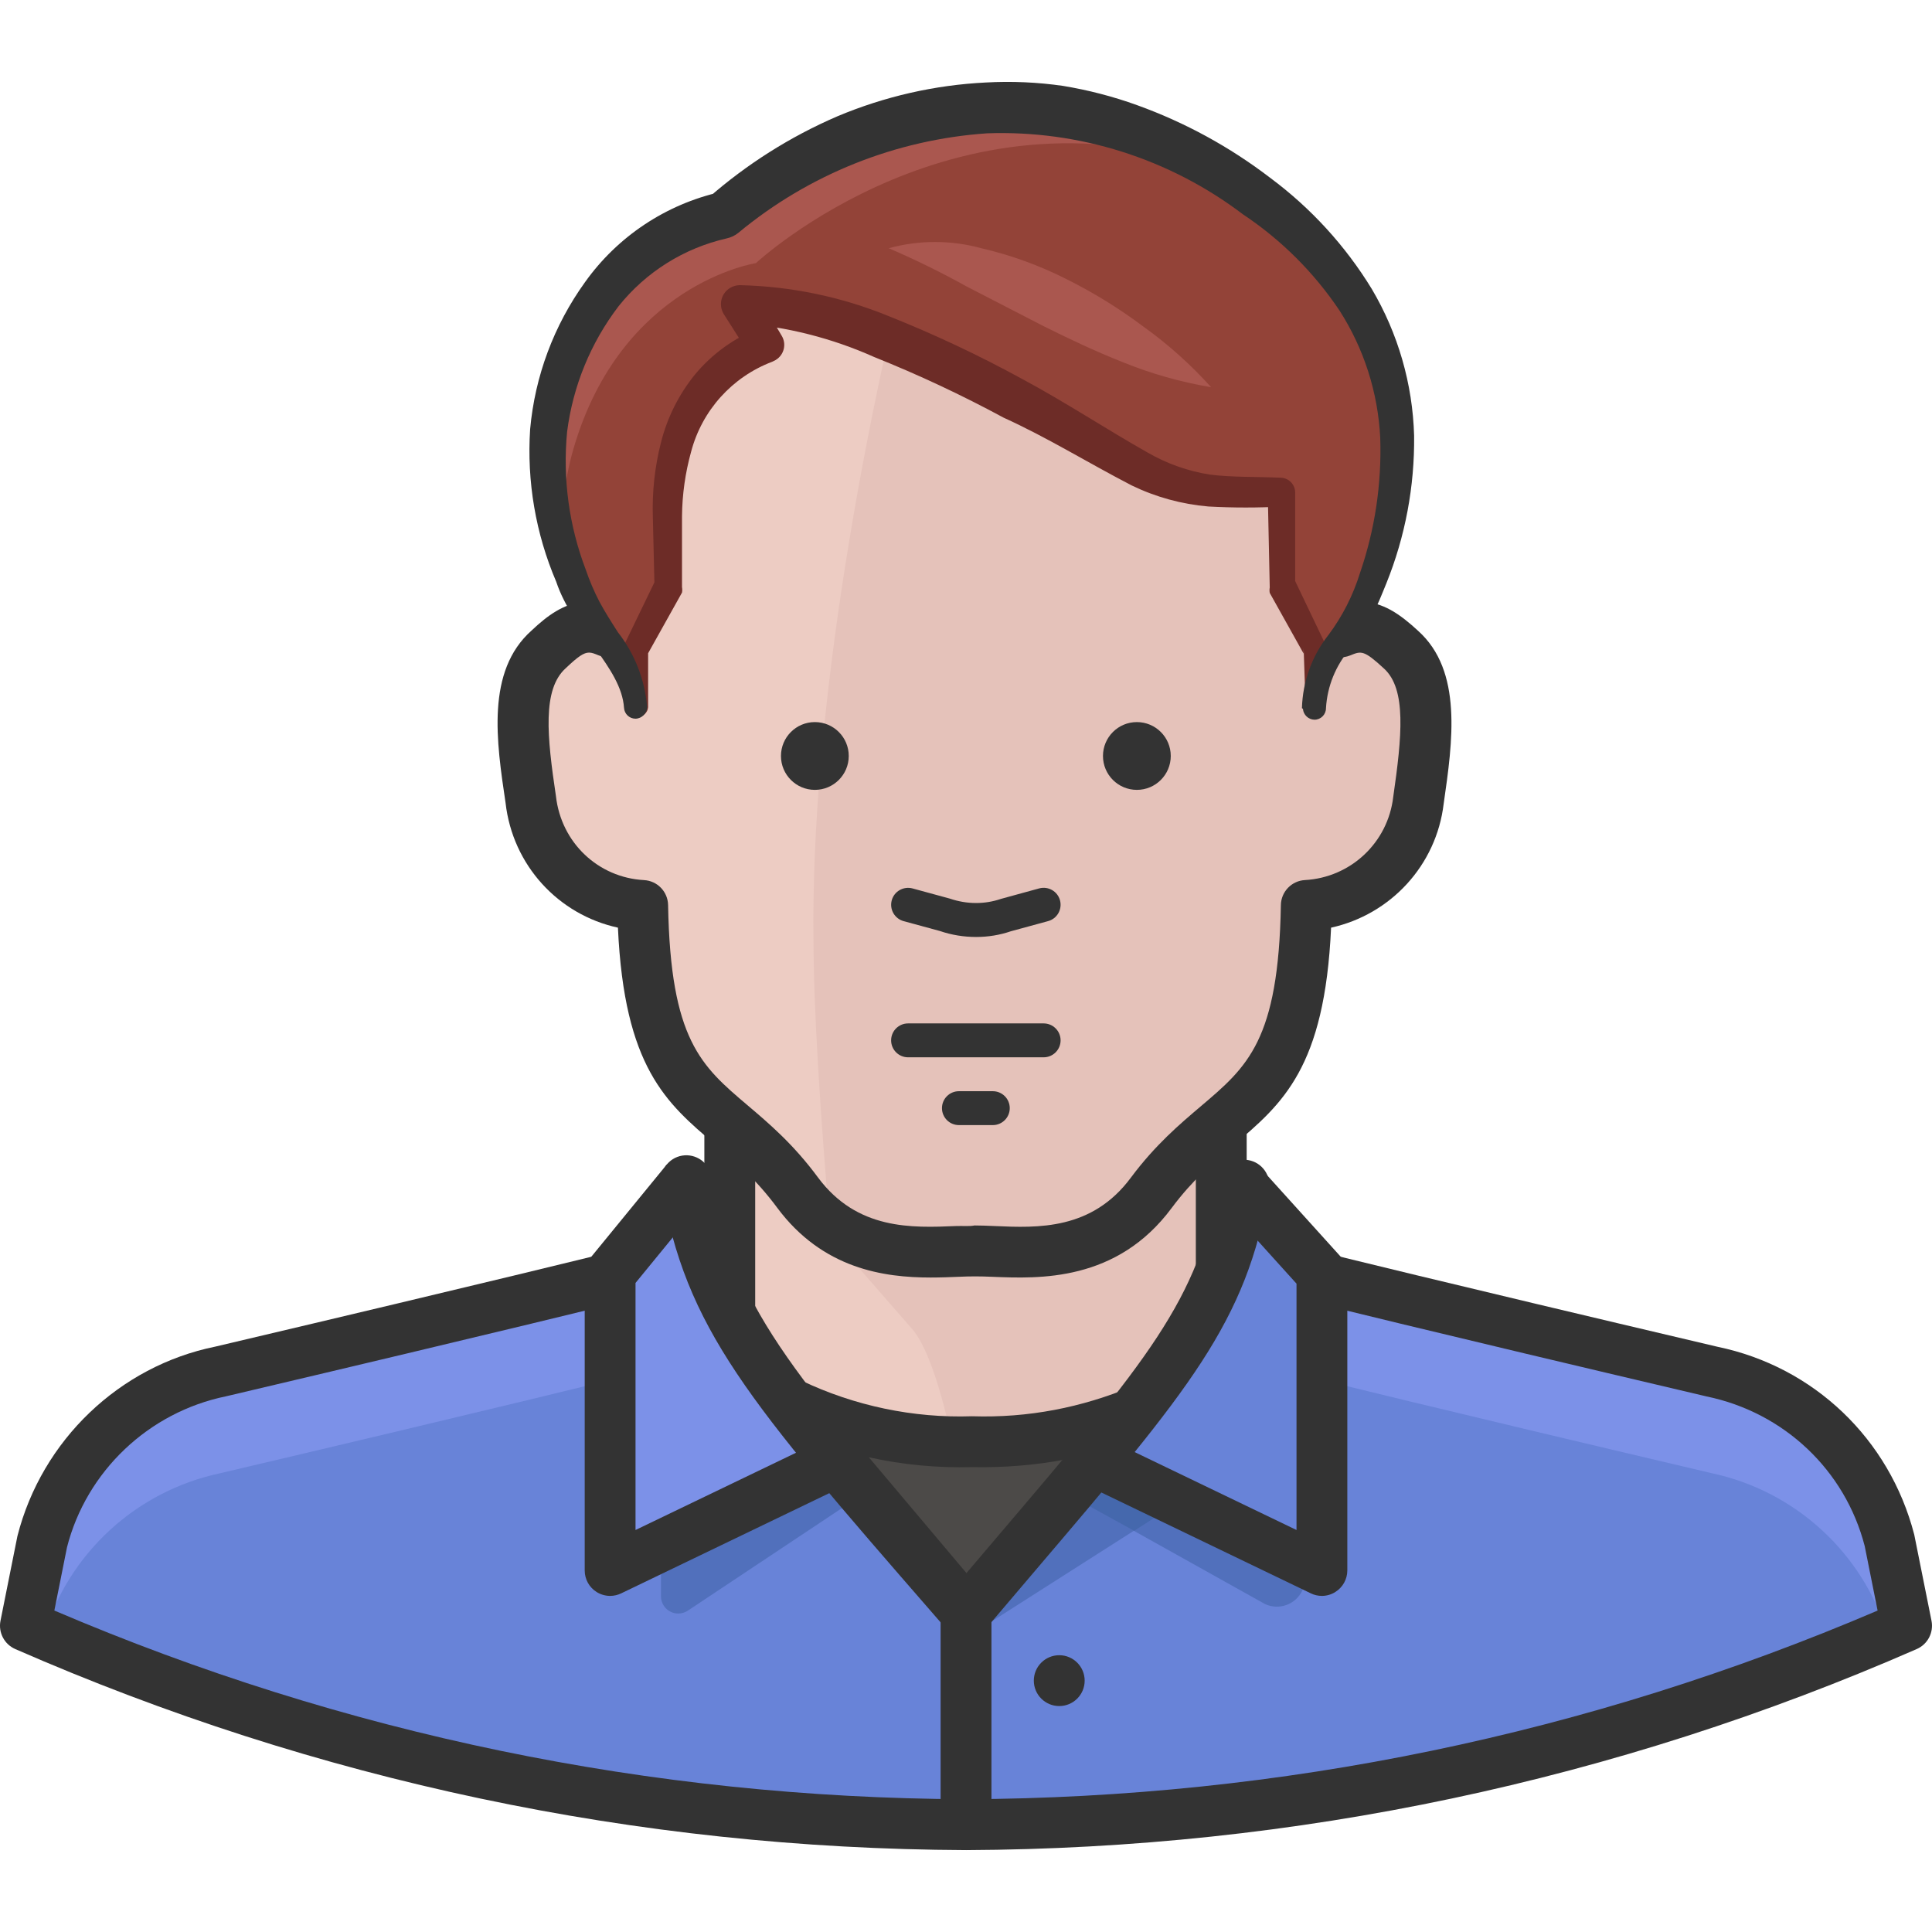 <?xml version="1.0" encoding="iso-8859-1"?>
<!-- Generator: Adobe Illustrator 19.0.0, SVG Export Plug-In . SVG Version: 6.00 Build 0)  -->
<svg version="1.1" id="Capa_1" xmlns="http://www.w3.org/2000/svg" xmlns:xlink="http://www.w3.org/1999/xlink" x="0px" y="0px"
	 viewBox="0 0 511.993 511.993" style="enable-background:new 0 0 511.993 511.993;" xml:space="preserve">
<path style="fill:#EDCCC3;" d="M193.398,297.349v62.877c15.54,20.3,33.415,43.295,65.123,53.895
	c31.798-10.599,49.583-33.594,65.123-53.895v-62.877H193.398z"/>
<path style="fill:#E5C2BA;" d="M257.892,413.133c0.036,0.18,0.036,0.359,0,0.539h0.539c31.798-10.599,49.583-33.594,65.123-53.895
	V296.9H193.487l47.876,54.883C250.167,361.035,256.095,400.827,257.892,413.133z"/>
<path style="fill:#333333;" d="M258.52,420.858c-0.719,0-1.446-0.117-2.138-0.35c-34.026-11.372-53.05-36.217-68.339-56.185
	c-0.898-1.177-1.383-2.614-1.383-4.096v-62.877h13.474v60.596c14.219,18.54,30.513,39.002,58.386,49.044
	c27.837-10.006,44.149-30.486,58.386-49.044v-60.596h13.474v62.877c0,1.482-0.494,2.919-1.383,4.096
	c-15.306,19.995-34.358,44.867-68.348,56.194C259.958,420.741,259.239,420.858,258.52,420.858z"/>
<path style="fill:#EDCCC3;" d="M258.251,331.483c11.408,0,32.516,3.952,46.888-15.45c20.121-26.947,40.062-20.57,41.05-76.081
	c15.378-0.853,27.926-12.638,29.732-27.935c2.425-16.887,4.222-31.888-4.671-39.882c-7.096-6.557-10.33-7.006-15.989-4.671
	c0,0,0.988-21.468,0.988-33.145c0.449-49.224-24.432-89.825-97.999-89.825s-98.807,40.78-97.909,89.825
	c0,11.677,0.898,33.145,0.898,33.145c-5.569-2.335-8.982-1.886-15.899,4.671c-8.982,7.994-7.186,22.995-4.671,39.882
	c1.734,15.297,14.264,27.109,29.642,27.935c0.988,55.512,20.929,48.865,41.05,76.081
	C225.645,335.255,246.933,331.572,258.251,331.483z"/>
<path style="fill:#E5C2BA;" d="M355.261,167.463c0,0,0.988-21.468,0.988-33.145c0.449-49.224-24.432-89.825-97.999-89.825
	c-4.042,0-7.994,0-11.767,0.449c-17.965,66.38-31.708,145.336-30.9,204.351c0,17.965,1.886,47.068,4.312,75.363
	c13.294,9.611,29.103,7.096,38.355,7.006c11.408,0,32.516,3.952,46.888-15.45c20.121-26.947,40.062-20.57,41.05-76.081
	c15.378-0.853,27.926-12.638,29.732-27.935c2.425-16.887,4.222-31.888-4.671-39.882C364.154,165.577,360.92,165.127,355.261,167.463
	z"/>
<path style="fill:#333333;" d="M246.628,338.552c-12.333,0-28.609-2.264-40.673-18.504c-5.605-7.581-11.174-12.306-16.564-16.878
	c-12.809-10.869-23.956-20.327-25.636-57.335c-15.791-3.44-27.9-16.528-29.777-33.064c-2.425-16.24-5.21-34.915,6.89-45.676
	c4.348-4.123,8.47-6.979,13.33-7.527c-0.26-7.348-0.593-18.046-0.593-25.259c-0.53-28.636,7.743-52.547,23.929-69.03
	c17.938-18.27,45.101-27.531,80.716-27.531c35.418,0,62.446,9.153,80.33,27.199c16.465,16.609,24.666,39.963,24.405,69.425
	c0,7.168-0.359,17.857-0.647,25.205c4.788,0.557,8.902,3.368,13.483,7.608c11.821,10.626,9.144,29.301,6.764,45.793
	c-1.931,16.339-14.067,29.391-29.84,32.858c-1.68,37.178-12.899,46.664-25.78,57.587c-5.354,4.527-10.878,9.207-16.429,16.653
	c-14.561,19.654-35.175,18.791-47.517,18.288c-3.315-0.144-5.812-0.153-9.081,0C251.73,338.453,249.277,338.552,246.628,338.552z
	 M156.111,172.942c-1.383,0-2.865,0.979-6.135,4.087c-6.324,5.623-5.003,18.163-2.641,33.999
	c1.401,12.315,11.201,21.549,23.336,22.205c3.53,0.189,6.315,3.072,6.378,6.611c0.638,35.741,8.758,42.631,21.055,53.059
	c5.695,4.833,12.153,10.303,18.675,19.142c10.384,13.968,24.908,13.357,36.586,12.863c1.77-0.072,3.602,0.126,4.886-0.153
	c1.608,0,3.395,0.072,5.327,0.153c11.489,0.521,25.825,1.087,36.145-12.872c6.485-8.686,12.89-14.102,18.531-18.89
	c12.378-10.492,20.552-17.417,21.19-53.311c0.063-3.53,2.838-6.413,6.369-6.611c12.135-0.674,21.98-9.917,23.399-21.998
	c2.309-16.061,3.575-28.636-2.47-34.079c-5.336-4.94-6.018-4.644-8.92-3.458c-2.12,0.871-4.563,0.602-6.449-0.719
	c-1.877-1.32-2.955-3.521-2.847-5.821c0.009-0.207,0.979-21.45,0.979-32.831c0.234-25.789-6.665-45.918-20.498-59.877
	c-15.261-15.405-39.074-23.211-70.764-23.211c-31.87,0-55.79,7.905-71.105,23.498c-13.779,14.04-20.534,34.044-20.067,59.464
	c0,11.524,0.889,32.768,0.898,32.984c0.099,2.3-0.988,4.491-2.883,5.812c-1.886,1.32-4.321,1.581-6.449,0.683
	C157.629,173.257,156.884,172.942,156.111,172.942z"/>
<path style="fill:#934338;" d="M334.602,52.937c-76.531-57.847-142.911,3.862-142.911,3.862
	c-22.007,5.309-39.02,22.771-43.745,44.912c-4.689,18.764-2.623,38.571,5.839,55.961c4.581,10.599,15.001,19.761,15.001,30.001
	v-15.719l8.084-16.348v-19.851c0-26.408,12.845-39.792,26.139-44.912l-6.737-10.869c24.702,0,55.242,15.54,76.8,26.947
	c26.049,14.102,34.493,22.905,53.895,22.905h12.575v25.78l8.444,16.258v15.719c0-12.126,8.982-17.516,13.204-27.935
	C372.687,132.521,381.131,88.148,334.602,52.937z"/>
<path style="fill:#AA574F;" d="M151.988,118.868c12.755-43.745,48.326-49.134,48.326-49.134s54.613-50.841,124.138-23.893
	c-71.86-45.182-132.761,10.959-132.761,10.959c-22.007,5.309-39.02,22.771-43.745,44.912c-4.078,14.758-3.665,30.388,1.168,44.912
	C148.422,137.273,149.401,127.877,151.988,118.868z"/>
<path style="fill:#4C4A48;" d="M302.714,373.61c-14.21,5.937-29.516,8.812-44.912,8.443c-16.716,0.548-33.325-2.928-48.415-10.15
	l46.799,55.512L302.714,373.61z"/>
<path style="fill:#333333;" d="M256.122,437.79l-72.057-85.477l28.232,13.51c14.058,6.728,29.741,10.024,45.29,9.494
	c14.929,0.485,29.112-2.317,42.541-7.923l26.408-11.021L256.122,437.79z M230.244,386.186l26.013,30.855l26.211-30.298
	c-8.129,1.563-16.447,2.21-24.819,2.057C248.523,389.033,239.289,388.207,230.244,386.186z"/>
<path style="fill:#7C91E8;" d="M500.777,408.372c-5.875-22.735-24.163-40.152-47.158-44.912
	c-76.351-17.965-103.298-24.702-103.298-24.702h-27.576c-9.611,22.905-28.385,43.295-66.74,88.657
	c-38.175-43.924-57.308-65.213-66.829-88.657h-27.486c0,0-26.947,6.737-103.298,24.702c-23.022,4.707-41.337,22.142-47.158,44.912
	l-4.491,22.456c78.623,34.403,163.445,52.35,249.263,52.727c85.818-0.377,170.64-18.324,249.263-52.727L500.777,408.372z"/>
<path style="fill:#6883D8;" d="M453.619,390.407c-76.351-17.965-103.298-24.702-103.298-24.702h-43.385
	c-11.138,15.45-26.947,33.864-50.931,61.709c-23.803-26.947-39.972-45.9-51.29-61.709h-43.026c0,0-26.947,6.737-103.298,24.702
	c-22.187,4.698-40.08,21.073-46.709,42.756c77.321,32.741,160.355,49.862,244.323,50.392c83.932-0.539,166.939-17.66,244.233-50.392
	C493.618,411.498,475.77,395.132,453.619,390.407z"/>
<g>
	<polygon style="fill:#5170BC;" points="256.005,427.415 262.562,429.84 312.146,398.222 289.689,386.994 	"/>
	<path style="fill:#5170BC;" d="M325.619,326.273l-42.667,69.614l52.278,29.193c3.737,1.734,8.165,0.117,9.908-3.611
		c0.44-0.952,0.683-1.985,0.692-3.036v-67.368L325.619,326.273z"/>
</g>
<polygon style="fill:#4568AD;" points="289.689,386.994 282.953,395.977 300.558,405.678 312.146,398.222 "/>
<path style="fill:#5170BC;" d="M188.727,337.77l-13.564,13.294v71.86c-0.054,2.533,1.958,4.626,4.482,4.671
	c0.961,0.018,1.904-0.26,2.704-0.808l46.709-31.079L188.727,337.77z"/>
<g>
	<path style="fill:#333333;" d="M256.032,490.292c-87.292-0.386-172.05-18.306-251.994-53.284c-2.901-1.276-4.527-4.392-3.907-7.5
		l4.491-22.456c6.494-25.438,27.037-45.011,52.413-50.185c75.12-17.704,102.741-24.576,103.02-24.639l3.252,13.069
		c-0.269,0.072-27.944,6.952-103.379,24.729c-20.552,4.195-37.035,19.887-42.173,40.017l-3.35,16.761
		c76.782,32.813,158.046,49.637,241.619,50.005c83.51-0.368,164.765-17.183,241.556-49.996l-3.422-17.112
		c-5.192-20.031-21.279-35.373-41.921-39.64c-75.704-17.803-103.289-24.693-103.559-24.765l3.261-13.069
		c0.269,0.072,27.81,6.934,103.208,24.675c25.528,5.291,45.568,24.378,52.143,49.79l4.572,22.815c0.62,3.108-0.997,6.225-3.907,7.5
		C428.019,471.977,343.261,489.906,256.032,490.292z"/>
	<rect x="249.268" y="427.505" style="fill:#333333;" width="13.474" height="56.23"/>
</g>
<path style="fill:#7C91E8;" d="M161.689,337.591v78.507l60.632-29.193c-21.558-23.714-34.223-42.218-40.421-74.105L161.689,337.591z
	"/>
<path style="fill:#6883D8;" d="M330.2,315.314c-6.378,27.325-20.435,52.26-40.511,71.86l60.632,28.924v-78.507L330.2,315.314z"/>
<g>
	<path style="fill:#333333;" d="M161.689,422.924c-1.249,0-2.488-0.35-3.584-1.033c-1.967-1.231-3.153-3.386-3.153-5.704v-78.596
		c0-1.554,0.539-3.063,1.518-4.267l20.211-24.702l10.429,8.524l-18.692,22.842v65.473l50.975-24.54l5.839,12.144L164.6,422.259
		C163.684,422.699,162.686,422.924,161.689,422.924z"/>
	<path style="fill:#333333;" d="M350.321,422.924c-0.997,0-2.003-0.216-2.919-0.665l-60.632-29.193l5.839-12.144l50.975,24.54
		v-65.284l-18.387-20.354l9.997-9.036l20.121,22.268c1.114,1.24,1.734,2.847,1.734,4.518v78.596c0,2.317-1.195,4.473-3.153,5.704
		C352.809,422.565,351.57,422.924,350.321,422.924z"/>
	<path style="fill:#333333;" d="M256.005,434.152c-1.949,0-3.8-0.844-5.084-2.317l-3.359-3.862
		c-49.323-56.706-65.931-75.812-72.309-113.969c-0.611-3.674,1.868-7.15,5.533-7.761c3.665-0.593,7.141,1.868,7.752,5.533
		c5.677,33.99,20.094,50.913,67.404,105.31l8.264-9.728c40.008-46.987,53.482-62.823,58.808-94.415
		c0.611-3.665,3.979-6.207,7.761-5.515c3.665,0.611,6.144,4.087,5.515,7.761c-5.928,35.247-21.154,53.122-61.835,100.9
		l-13.321,15.674c-1.276,1.5-3.135,2.38-5.093,2.389C256.032,434.152,256.023,434.152,256.005,434.152z"/>
	<circle style="fill:#333333;" cx="280.707" cy="445.38" r="6.737"/>
</g>
<path style="fill:#AA574F;" d="M235.525,65.781c8.021-2.201,16.501-2.201,24.522,0c7.887,1.823,15.513,4.599,22.726,8.264
	c7.096,3.548,13.86,7.725,20.211,12.486c6.557,4.689,12.575,10.087,17.965,16.079c-8.039-1.347-15.899-3.575-23.444-6.647
	c-7.276-2.874-14.282-6.198-21.109-9.611l-20.211-10.42C249.475,72.204,242.576,68.818,235.525,65.781z"/>
<path style="fill:#6D2C27;" d="M165.911,187.673l-0.449-15.719c-0.09-0.386-0.09-0.781,0-1.168l0,0l7.994-16.528v1.617
	l-0.449-18.863c-0.216-6.656,0.512-13.312,2.156-19.761c1.653-6.566,4.716-12.701,8.982-17.965
	c4.527-5.47,10.366-9.701,16.977-12.306l-2.425,7.096l-6.917-10.869c-1.437-2.38-0.683-5.47,1.698-6.908
	c0.764-0.458,1.635-0.71,2.524-0.728l0,0c13.537,0.296,26.902,3.063,39.433,8.174c12.153,4.842,24.01,10.42,35.481,16.707
	c11.408,6.108,22.546,13.474,33.235,19.492c5.102,2.946,10.707,4.922,16.528,5.839c5.659,0.719,12.396,0.539,18.684,0.808l0,0
	c2.183,0.045,3.916,1.85,3.862,4.033c0,0.036,0,0.063,0,0.099v24.881v-1.617l7.905,16.528l0,0c0.072,0.413,0.072,0.844,0,1.258
	v15.719c-0.099,1.419-1.275,2.515-2.695,2.515c-1.356-0.045-2.425-1.159-2.425-2.515l-0.539-15.719v1.437l-8.982-16.079
	c-0.09-0.476-0.09-0.961,0-1.437l0,0l-0.539-25.51l4.042,4.042c-6.584,0.359-13.177,0.359-19.761,0
	c-7.051-0.602-13.932-2.488-20.3-5.569c-11.947-6.198-22.456-12.755-33.954-17.965c-11.12-6.009-22.573-11.381-34.313-16.079
	c-11.192-5.003-23.166-8.039-35.391-8.982l4.312-7.725l6.557,11.048l0,0c1.347,2.201,0.656,5.075-1.545,6.422
	c-0.027,0.018-0.045,0.027-0.072,0.045l-0.898,0.449c-10.581,4.006-18.576,12.872-21.468,23.804
	c-1.554,5.587-2.371,11.354-2.425,17.156v18.773l0,0c0.09,0.476,0.09,0.961,0,1.437l-8.982,16.079v-1.437v15.719
	c-0.099,1.419-1.276,2.515-2.695,2.515c-1.347,0.35-2.722-0.458-3.072-1.797C165.947,187.979,165.92,187.826,165.911,187.673z"/>
<g>
	<path style="fill:#333333;" d="M345.021,187.673c0.198-7.096,2.686-13.932,7.096-19.492c3.656-4.913,6.449-10.411,8.264-16.258
		c3.979-11.542,5.803-23.723,5.389-35.93c-0.593-11.974-4.312-23.588-10.779-33.684c-6.773-10.105-15.477-18.773-25.6-25.51
		c-19.456-14.758-43.412-22.339-67.818-21.468c-24.163,1.662-47.194,10.869-65.841,26.319l0,0c-0.907,0.755-1.985,1.276-3.144,1.527
		c-11.309,2.569-21.414,8.902-28.654,17.965c-7.411,9.71-12.117,21.208-13.653,33.325c-1.177,12.378,0.512,24.854,4.94,36.469
		c0.988,2.901,2.183,5.722,3.593,8.444c1.437,2.695,3.144,5.389,4.94,8.174c4.446,5.695,7.132,12.566,7.725,19.761
		c0,1.698-1.356,3.099-3.054,3.144c-1.617,0-2.955-1.258-3.054-2.874l0,0c-0.719-10.779-13.474-20.031-17.965-33.415
		c-5.452-12.746-7.815-26.588-6.916-40.421c1.267-14.067,6.297-27.531,14.552-38.984c8.632-12.108,21.423-20.615,35.93-23.893
		l-3.324,1.617c10.204-8.964,21.756-16.267,34.223-21.648c12.522-5.273,25.86-8.318,39.433-8.982
		c6.809-0.377,13.644-0.072,20.39,0.898c6.701,1.105,13.285,2.812,19.672,5.12c12.656,4.563,24.531,11.048,35.211,19.222
		c10.788,8.003,19.941,18.001,26.947,29.462c6.979,11.803,10.842,25.187,11.228,38.894c0.153,13.411-2.344,26.723-7.366,39.164
		c-1.258,3.054-2.335,5.928-4.042,8.982c-1.671,2.901-3.53,5.695-5.569,8.354c-3.8,4.392-6.045,9.917-6.378,15.719
		c0,1.689-1.365,3.054-3.054,3.054l0,0c-1.599-0.036-2.919-1.275-3.054-2.874L345.021,187.673z"/>
	<circle style="fill:#333333;" cx="215.943" cy="200.339" r="8.982"/>
	<circle style="fill:#333333;" cx="301.277" cy="200.339" r="8.982"/>
	<path style="fill:#333333;" d="M276.575,280.193h-35.93c-2.479,0-4.491-2.012-4.491-4.491c0-2.479,2.012-4.491,4.491-4.491h35.93
		c2.479,0,4.491,2.012,4.491,4.491C281.066,278.181,279.054,280.193,276.575,280.193z"/>
	<path style="fill:#333333;" d="M258.673,248.305c-3.225,0-6.494-0.521-9.593-1.581l-9.611-2.614
		c-2.389-0.656-3.8-3.126-3.153-5.515c0.647-2.398,3.117-3.791,5.515-3.153l9.881,2.695c4.536,1.545,9.252,1.545,13.528,0.081
		l10.15-2.785c2.407-0.647,4.868,0.763,5.515,3.153c0.647,2.398-0.755,4.868-3.153,5.515l-9.881,2.695
		C264.97,247.793,261.835,248.305,258.673,248.305z"/>
	<path style="fill:#333333;" d="M263.101,298.158h-8.982c-2.479,0-4.491-2.012-4.491-4.491s2.012-4.491,4.491-4.491h8.982
		c2.479,0,4.491,2.012,4.491,4.491S265.581,298.158,263.101,298.158z"/>
</g>
<g>
</g>
<g>
</g>
<g>
</g>
<g>
</g>
<g>
</g>
<g>
</g>
<g>
</g>
<g>
</g>
<g>
</g>
<g>
</g>
<g>
</g>
<g>
</g>
<g>
</g>
<g>
</g>
<g>
</g>
</svg>
